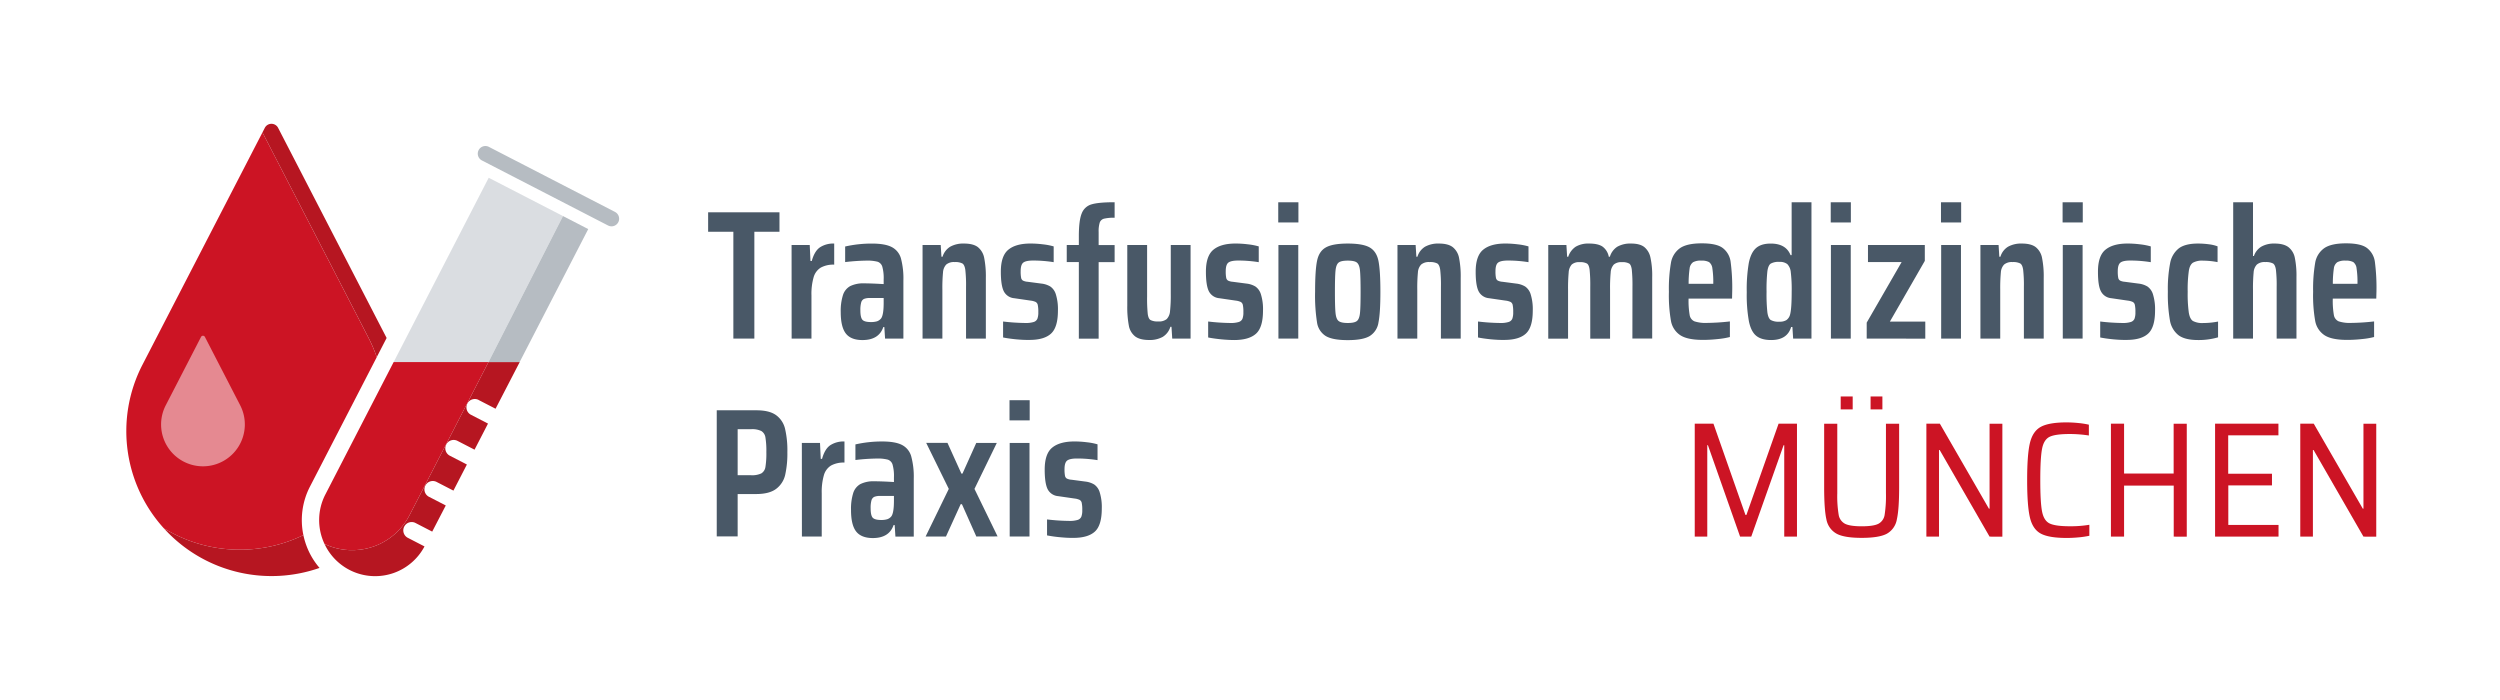 <svg id="münchen" xmlns="http://www.w3.org/2000/svg" viewBox="0 0 1217 341"><g style="isolation:isolate"><path d="M868.57,261.23v-44.5h-.32l-15.74,44.5h-5.43l-15.66-44.5h-.32v44.5H825v-55h9.1l15.58,44.43h.48l15.66-44.43h8.95v55Z" style="fill:#cc1424;isolation:isolate"/><path d="M924.5,206.26v31q0,10.71-1.12,15.62a9.89,9.89,0,0,1-4.88,6.95q-3.75,2-12.22,2t-12.18-2a10,10,0,0,1-5-6.95Q888,248,888,237.26v-31h6.39v33.8a55.67,55.67,0,0,0,.68,10.55,6,6,0,0,0,3.07,4.35q2.4,1.24,8.15,1.24c3.84,0,6.55-.41,8.15-1.24a5.91,5.91,0,0,0,3-4.35,60.37,60.37,0,0,0,.64-10.55v-33.8Zm-28.45-6.95V193h5.84v6.31Zm14.55,0V193h5.75v6.31Z" style="fill:#cc1424;isolation:isolate"/><path d="M968.52,261.23l-24.29-42.18h-.32v42.18h-6.15v-55h6.55l23.89,41.39h.32V206.26h6.23v55Z" style="fill:#cc1424;isolation:isolate"/><path d="M1011.86,261.59q-3.06.29-5.87.28-8.62,0-12.54-2.12t-5.28-7.83q-1.35-5.7-1.35-18.17t1.35-18.1q1.37-5.72,5.32-7.87t12.5-2.16a57.48,57.48,0,0,1,5.87.32,38.06,38.06,0,0,1,5,.8V212a60.85,60.85,0,0,0-9.35-.72q-6.94,0-9.75,1.35c-1.86.91-3.09,2.83-3.67,5.76s-.88,8-.88,15.34.29,12.41.88,15.34,1.81,4.85,3.67,5.75,5.12,1.36,9.75,1.36a54.13,54.13,0,0,0,9.59-.72v5.35A42.67,42.67,0,0,1,1011.86,261.59Z" style="fill:#cc1424;isolation:isolate"/><path d="M1058.17,261.23V236.38H1034v24.85h-6.4v-55h6.4v24.29h24.13V206.26h6.39v55Z" style="fill:#cc1424;isolation:isolate"/><path d="M1078.3,261.23v-55h30.84v5.68h-24.45v18.69H1106v5.68h-21.26v19.25h24.45v5.67Z" style="fill:#cc1424;isolation:isolate"/><path d="M1150.53,261.23l-24.29-42.18h-.32v42.18h-6.15v-55h6.55l23.89,41.39h.32V206.26h6.23v55Z" style="fill:#cc1424;isolation:isolate"/></g><g style="isolation:isolate"><path d="M357,164.82v-52H344.72v-9.47h34.73v9.47H367.22v52Z" style="fill:#495867;isolation:isolate"/><path d="M385.34,119.28h8.84l.36,7.77h.63q1.33-4.83,4-6.66a11.9,11.9,0,0,1,6.92-1.83v10.27a12.79,12.79,0,0,0-6.52,1.43,8.11,8.11,0,0,0-3.48,4.64,29.27,29.27,0,0,0-1.07,8.93v21h-9.65Z" style="fill:#495867;isolation:isolate"/><path d="M411.73,162.32q-2.46-3.21-2.46-10.36a25.55,25.55,0,0,1,1.08-8.3,7.61,7.61,0,0,1,3.52-4.38,14.48,14.48,0,0,1,6.84-1.34q3.39,0,9.46.36v-2.23a20.48,20.48,0,0,0-.67-6.26,3.63,3.63,0,0,0-2.32-2.41,20.08,20.08,0,0,0-5.49-.53,99.29,99.29,0,0,0-10.27.71V120a58.49,58.49,0,0,1,13-1.43q6.42,0,9.68,1.7a8.91,8.91,0,0,1,4.47,5.49,37.85,37.85,0,0,1,1.2,10.85v28.22h-8.92l-.36-5.63H430q-2.14,6.34-10.18,6.34Q414.19,165.53,411.73,162.32Zm15.14-5.89a4.4,4.4,0,0,0,2.05-1.43q1.24-1.69,1.25-7.51v-2.41h-6.7a7.06,7.06,0,0,0-2.9.45,2.67,2.67,0,0,0-1.34,1.7,13.42,13.42,0,0,0-.4,3.84c0,2.32.33,3.85,1,4.6s2.06,1.11,4.2,1.11A10.2,10.2,0,0,0,426.87,156.43Z" style="fill:#495867;isolation:isolate"/><path d="M470.27,139.73a66,66,0,0,0-.36-8.4c-.24-1.61-.72-2.63-1.43-3.08a7.48,7.48,0,0,0-3.75-.67,5.77,5.77,0,0,0-4.11,1.21,6.16,6.16,0,0,0-1.56,3.79,79.88,79.88,0,0,0-.31,8.49v23.75H449.1V119.28h8.84l.36,5.71h.53a8.68,8.68,0,0,1,3.76-4.91,13.12,13.12,0,0,1,6.69-1.52q4.47,0,6.75,1.74a8.87,8.87,0,0,1,3.08,5.27,46.2,46.2,0,0,1,.8,9.69v29.56h-9.64Z" style="fill:#495867;isolation:isolate"/><path d="M494.6,165.18q-3.62-.36-6.3-.9v-7.77a100,100,0,0,0,10.81.72,12.75,12.75,0,0,0,4.11-.49,2.87,2.87,0,0,0,1.78-1.57,8.69,8.69,0,0,0,.45-3.21,15.8,15.8,0,0,0-.27-3.53,2.2,2.2,0,0,0-1-1.43,8.29,8.29,0,0,0-2.5-.67l-7.95-1.16a6.26,6.26,0,0,1-5.09-3.39q-1.43-2.85-1.43-9.56,0-7.66,3.66-10.67t10.81-3a50.09,50.09,0,0,1,6.11.4,30.59,30.59,0,0,1,5.14,1v7.68a62.42,62.42,0,0,0-10-.8c-2.32,0-3.92.34-4.78,1s-1.29,2.07-1.29,4.16a16.09,16.09,0,0,0,.22,3.21,2,2,0,0,0,.89,1.39,6.24,6.24,0,0,0,2.28.58l6.78.89a10.64,10.64,0,0,1,4.29,1.43,7.11,7.11,0,0,1,2.68,3.84,24.35,24.35,0,0,1,1,7.86q0,8.12-3.35,11.2t-10.49,3.08Q498.22,165.53,494.6,165.18Z" style="fill:#495867;isolation:isolate"/><path d="M525.18,127.58h-5.89v-8.3h5.89v-4.2q0-7.86,1.43-11.25a7.23,7.23,0,0,1,4.87-4.38q3.43-1,11.12-1V106a20.6,20.6,0,0,0-5.14.45,3,3,0,0,0-2.1,1.87,14.37,14.37,0,0,0-.54,4.65v6.34h7.78v8.3h-7.78v37.24h-9.64Z" style="fill:#495867;isolation:isolate"/><path d="M570.28,159.1h-.54A8.69,8.69,0,0,1,566,164a13,13,0,0,1-6.61,1.51q-4.47,0-6.79-1.74a8.56,8.56,0,0,1-3.08-5.27,48.72,48.72,0,0,1-.76-9.68V119.28h9.65v25.09a75.4,75.4,0,0,0,.31,8.44c.21,1.58.67,2.59,1.39,3a7.48,7.48,0,0,0,3.75.67,5.89,5.89,0,0,0,4.1-1.16,6.18,6.18,0,0,0,1.61-3.84,70.72,70.72,0,0,0,.36-8.48V119.28h9.64v45.54h-8.93Z" style="fill:#495867;isolation:isolate"/><path d="M594.43,165.18q-3.61-.36-6.3-.9v-7.77a100,100,0,0,0,10.81.72,12.75,12.75,0,0,0,4.11-.49,2.87,2.87,0,0,0,1.78-1.57,8.69,8.69,0,0,0,.45-3.21,15.8,15.8,0,0,0-.27-3.53,2.17,2.17,0,0,0-1-1.43,8.29,8.29,0,0,0-2.5-.67l-7.95-1.16a6.26,6.26,0,0,1-5.09-3.39q-1.43-2.85-1.43-9.56,0-7.66,3.66-10.67t10.81-3a50.37,50.37,0,0,1,6.12.4,30.65,30.65,0,0,1,5.13,1v7.68a62.42,62.42,0,0,0-10-.8c-2.32,0-3.92.34-4.78,1s-1.29,2.07-1.29,4.16a16.09,16.09,0,0,0,.22,3.21,2.07,2.07,0,0,0,.89,1.39,6.24,6.24,0,0,0,2.28.58l6.79.89a10.64,10.64,0,0,1,4.28,1.43,7.11,7.11,0,0,1,2.68,3.84,24.31,24.31,0,0,1,1,7.86q0,8.12-3.35,11.2T601,165.53Q598.05,165.53,594.43,165.18Z" style="fill:#495867;isolation:isolate"/><path d="M622.25,108.29V98.47h9.82v9.82Zm.09,56.53V119.28H632v45.54Z" style="fill:#495867;isolation:isolate"/><path d="M645.37,163.57a9.35,9.35,0,0,1-4.24-6.61,84.21,84.21,0,0,1-.94-14.91q0-10.37.94-15c.62-3.1,2-5.29,4.24-6.57s5.78-1.92,10.72-1.92,8.51.64,10.71,1.92,3.62,3.47,4.24,6.57.94,8.09.94,15-.31,11.82-.94,14.91a9.32,9.32,0,0,1-4.24,6.61q-3.3,2-10.71,2T645.37,163.57Zm15.14-7.28c.8-.62,1.31-1.89,1.52-3.79s.31-5.39.31-10.45-.11-8.62-.31-10.49-.72-3.13-1.52-3.76-2.28-.93-4.42-.93-3.62.31-4.42.93-1.31,1.88-1.52,3.76-.31,5.37-.31,10.49.1,8.54.31,10.45.71,3.17,1.52,3.79,2.27.94,4.42.94S659.7,156.92,660.51,156.29Z" style="fill:#495867;isolation:isolate"/><path d="M701.45,139.73a66,66,0,0,0-.36-8.4c-.24-1.61-.71-2.63-1.43-3.08a7.48,7.48,0,0,0-3.75-.67,5.74,5.74,0,0,0-4.1,1.21,6.11,6.11,0,0,0-1.57,3.79,79.88,79.88,0,0,0-.31,8.49v23.75h-9.64V119.28h8.84l.36,5.71H690a8.63,8.63,0,0,1,3.75-4.91,13.16,13.16,0,0,1,6.7-1.52c3,0,5.22.58,6.74,1.74a8.77,8.77,0,0,1,3.08,5.27,45.53,45.53,0,0,1,.8,9.69v29.56h-9.64Z" style="fill:#495867;isolation:isolate"/><path d="M725.78,165.18q-3.62-.36-6.29-.9v-7.77a99.67,99.67,0,0,0,10.8.72,12.67,12.67,0,0,0,4.11-.49,2.89,2.89,0,0,0,1.79-1.57,8.94,8.94,0,0,0,.44-3.21,16.62,16.62,0,0,0-.26-3.53,2.18,2.18,0,0,0-1-1.43,8.2,8.2,0,0,0-2.5-.67l-8-1.16a6.27,6.27,0,0,1-5.09-3.39q-1.43-2.85-1.42-9.56,0-7.66,3.66-10.67t10.8-3a50.12,50.12,0,0,1,6.12.4,30.65,30.65,0,0,1,5.13,1v7.68a62.33,62.33,0,0,0-10-.8c-2.32,0-3.91.34-4.78,1s-1.29,2.07-1.29,4.16a16.09,16.09,0,0,0,.22,3.21,2,2,0,0,0,.9,1.39,6.12,6.12,0,0,0,2.27.58l6.79.89a10.64,10.64,0,0,1,4.29,1.43,7.16,7.16,0,0,1,2.68,3.84,24.64,24.64,0,0,1,1,7.86q0,8.12-3.35,11.2t-10.49,3.08Q729.4,165.53,725.78,165.18Z" style="fill:#495867;isolation:isolate"/><path d="M794.68,139.73a74.69,74.69,0,0,0-.32-8.44c-.21-1.58-.64-2.59-1.29-3a6.75,6.75,0,0,0-3.57-.67,5.48,5.48,0,0,0-3.89,1.16,6.2,6.2,0,0,0-1.52,3.8,81,81,0,0,0-.31,8.53v23.75h-9.64V139.73a74.69,74.69,0,0,0-.32-8.44c-.2-1.58-.64-2.59-1.29-3a6.75,6.75,0,0,0-3.57-.67,5.29,5.29,0,0,0-3.84,1.16,6.32,6.32,0,0,0-1.48,3.8,83.92,83.92,0,0,0-.31,8.53v23.75h-9.64V119.28h8.84l.35,5.71h.54a9.33,9.33,0,0,1,3.66-4.91,12.17,12.17,0,0,1,6.52-1.52q4.38,0,6.56,1.52a7.91,7.91,0,0,1,3,4.91h.53a8.76,8.76,0,0,1,3.66-4.91,12.86,12.86,0,0,1,6.7-1.52q4.2,0,6.39,1.7a8.94,8.94,0,0,1,3,5.13,41,41,0,0,1,.85,9.42v30h-9.64Z" style="fill:#495867;isolation:isolate"/><path d="M843.16,145.35H822a40.52,40.52,0,0,0,.54,8.08,4,4,0,0,0,2.32,3,17.68,17.68,0,0,0,6.25.76,106.58,106.58,0,0,0,11-.72v7.59a38,38,0,0,1-5.94,1,66.06,66.06,0,0,1-7.19.4q-7.5,0-11-2.27a10.56,10.56,0,0,1-4.56-7,72.07,72.07,0,0,1-1-14.15,74.55,74.55,0,0,1,1-14.11,10.93,10.93,0,0,1,4.37-7.1q3.39-2.37,10.63-2.37t10.22,2.28a10.07,10.07,0,0,1,3.84,6.79,96.1,96.1,0,0,1,.76,14.42Zm-19-17.68a4.34,4.34,0,0,0-1.65,3,53,53,0,0,0-.49,7.5h12v-.09a45.1,45.1,0,0,0-.45-7.5,4.38,4.38,0,0,0-1.61-3,7.49,7.49,0,0,0-3.75-.71A7.65,7.65,0,0,0,824.14,127.67Z" style="fill:#495867;isolation:isolate"/><path d="M855,163.52c-1.69-1.34-2.9-3.67-3.61-7a72,72,0,0,1-1.07-14.28,76.33,76.33,0,0,1,1-14.25c.69-3.36,1.86-5.77,3.53-7.23s4-2.19,7.14-2.19q7.41,0,9.65,5.63h.53V98.47h9.65v66.35H872.9l-.36-5.63h-.62q-1.87,6.34-9.74,6.34Q857.55,165.53,855,163.52Zm14.6-7.68a4.78,4.78,0,0,0,1.79-2.63c.54-1.9.8-5.63.8-11.16a69.58,69.58,0,0,0-.44-9.56,6.44,6.44,0,0,0-1.7-3.93,5.81,5.81,0,0,0-3.84-1.07,7.78,7.78,0,0,0-4.24.85c-.8.57-1.34,1.8-1.61,3.71a83,83,0,0,0-.4,10,83.16,83.16,0,0,0,.4,10c.27,1.91.81,3.14,1.61,3.71a7.8,7.8,0,0,0,4.24.84A6.17,6.17,0,0,0,869.59,155.84Z" style="fill:#495867;isolation:isolate"/><path d="M891.2,108.29V98.47H901v9.82Zm.09,56.53V119.28h9.65v45.54Z" style="fill:#495867;isolation:isolate"/><path d="M908.71,164.82v-7.77l17-29.47H909.33v-8.3H937V127l-17,29.55h17.23v8.31Z" style="fill:#495867;isolation:isolate"/><path d="M944.87,108.29V98.47h9.82v9.82Zm.09,56.53V119.28h9.64v45.54Z" style="fill:#495867;isolation:isolate"/><path d="M985.23,139.73a66,66,0,0,0-.36-8.4c-.23-1.61-.71-2.63-1.42-3.08a7.53,7.53,0,0,0-3.75-.67,5.75,5.75,0,0,0-4.11,1.21,6.11,6.11,0,0,0-1.57,3.79,82.72,82.72,0,0,0-.31,8.49v23.75h-9.64V119.28h8.84l.36,5.71h.53a8.63,8.63,0,0,1,3.75-4.91,13.16,13.16,0,0,1,6.7-1.52q4.46,0,6.74,1.74a8.77,8.77,0,0,1,3.08,5.27,45.43,45.43,0,0,1,.81,9.69v29.56h-9.65Z" style="fill:#495867;isolation:isolate"/><path d="M1004.07,108.29V98.47h9.82v9.82Zm.09,56.53V119.28h9.65v45.54Z" style="fill:#495867;isolation:isolate"/><path d="M1028.67,165.18q-3.62-.36-6.29-.9v-7.77a99.83,99.83,0,0,0,10.8.72,12.67,12.67,0,0,0,4.11-.49,2.89,2.89,0,0,0,1.79-1.57,8.94,8.94,0,0,0,.44-3.21,15.8,15.8,0,0,0-.27-3.53,2.14,2.14,0,0,0-1-1.43,8.29,8.29,0,0,0-2.5-.67l-7.94-1.16a6.24,6.24,0,0,1-5.09-3.39c-1-1.9-1.43-5.09-1.43-9.56,0-5.11,1.21-8.67,3.66-10.67s6-3,10.8-3a50.12,50.12,0,0,1,6.12.4,30.65,30.65,0,0,1,5.13,1v7.68a62.33,62.33,0,0,0-10-.8q-3.48,0-4.77,1c-.87.69-1.3,2.07-1.3,4.16a16.09,16.09,0,0,0,.22,3.21,2,2,0,0,0,.9,1.39,6.12,6.12,0,0,0,2.27.58l6.79.89a10.69,10.69,0,0,1,4.29,1.43,7.16,7.16,0,0,1,2.68,3.84,24.64,24.64,0,0,1,1,7.86q0,8.12-3.35,11.2t-10.49,3.08Q1032.28,165.53,1028.67,165.18Z" style="fill:#495867;isolation:isolate"/><path d="M1070.06,165.53q-6.52,0-9.64-2.41a11.6,11.6,0,0,1-4.11-7.23,73.54,73.54,0,0,1-1-13.84,66.92,66.92,0,0,1,1.11-13.93,11.89,11.89,0,0,1,4.25-7.24c2.08-1.54,5.17-2.32,9.28-2.32a40.22,40.22,0,0,1,5.36.36,18.12,18.12,0,0,1,4.2,1v7.68a37.88,37.88,0,0,0-7-.71,9.27,9.27,0,0,0-5,1c-1,.69-1.7,2-2,4.07a65.17,65.17,0,0,0-.54,10.09,66,66,0,0,0,.54,10.13c.35,2.06,1,3.41,2,4.07a9.62,9.62,0,0,0,5,1,38.52,38.52,0,0,0,7.24-.72v7.68A33.58,33.58,0,0,1,1070.06,165.53Z" style="fill:#495867;isolation:isolate"/><path d="M1108.28,139.73a66,66,0,0,0-.36-8.4c-.24-1.61-.71-2.63-1.43-3.08a7.48,7.48,0,0,0-3.75-.67,5.74,5.74,0,0,0-4.1,1.21,6.11,6.11,0,0,0-1.57,3.79,79.88,79.88,0,0,0-.31,8.49v23.75h-9.64V98.47h9.64v26.16h.45a8.52,8.52,0,0,1,3.66-4.59,12.44,12.44,0,0,1,6.43-1.48c2.91,0,5.15.58,6.7,1.74a8.71,8.71,0,0,1,3.12,5.18,43.2,43.2,0,0,1,.8,9.42v29.92h-9.64Z" style="fill:#495867;isolation:isolate"/><path d="M1156.77,145.35H1135.6a40.52,40.52,0,0,0,.54,8.08,4.06,4.06,0,0,0,2.32,3,17.68,17.68,0,0,0,6.25.76,106.92,106.92,0,0,0,11-.72v7.59a38,38,0,0,1-5.94,1,66.19,66.19,0,0,1-7.19.4q-7.5,0-11-2.27a10.55,10.55,0,0,1-4.55-7,71.13,71.13,0,0,1-1-14.15,75.4,75.4,0,0,1,1-14.11,10.94,10.94,0,0,1,4.38-7.1q3.39-2.37,10.63-2.37t10.22,2.28a10.14,10.14,0,0,1,3.84,6.79,97.49,97.49,0,0,1,.76,14.42Zm-19-17.68a4.27,4.27,0,0,0-1.65,3,52.65,52.65,0,0,0-.5,7.5h12v-.09a44,44,0,0,0-.45-7.5,4.37,4.37,0,0,0-1.6-3,7.55,7.55,0,0,0-3.75-.71A7.62,7.62,0,0,0,1137.75,127.67Z" style="fill:#495867;isolation:isolate"/><path d="M348.91,199.73H368.2c4.23,0,7.42.79,9.6,2.37a11.44,11.44,0,0,1,4.37,6.65,46.23,46.23,0,0,1,1.12,11.34,47.85,47.85,0,0,1-1.07,11.12A11.79,11.79,0,0,1,377.8,238q-3.35,2.51-9.78,2.5h-8.93v20.63H348.91Zm16.7,31.61a10.44,10.44,0,0,0,5-.89,4.38,4.38,0,0,0,2-3.13,40.79,40.79,0,0,0,.45-7.23,40.15,40.15,0,0,0-.45-7.14,4.38,4.38,0,0,0-2-3.13,10.19,10.19,0,0,0-4.91-.89h-6.61v22.41Z" style="fill:#495867;isolation:isolate"/><path d="M390.34,215.63h8.84l.36,7.76h.63c.89-3.21,2.22-5.43,4-6.65a11.9,11.9,0,0,1,6.92-1.83v10.27a12.79,12.79,0,0,0-6.52,1.43,8.11,8.11,0,0,0-3.48,4.64,29.54,29.54,0,0,0-1.07,8.93v21h-9.65Z" style="fill:#495867;isolation:isolate"/><path d="M416.73,258.67q-2.46-3.23-2.45-10.36a25.69,25.69,0,0,1,1.07-8.31,7.62,7.62,0,0,1,3.52-4.37,14.36,14.36,0,0,1,6.84-1.34q3.39,0,9.46.36v-2.24a20.45,20.45,0,0,0-.67-6.25,3.63,3.63,0,0,0-2.32-2.41,19.68,19.68,0,0,0-5.49-.53,96.71,96.71,0,0,0-10.27.71v-7.59a58.49,58.49,0,0,1,13-1.43q6.42,0,9.68,1.7a8.91,8.91,0,0,1,4.47,5.49A37.79,37.79,0,0,1,444.82,233v28.22h-8.93l-.36-5.63H435q-2.14,6.34-10.18,6.34Q419.19,261.88,416.73,258.67Zm15.14-5.9a4.26,4.26,0,0,0,2.05-1.43q1.24-1.69,1.25-7.5v-2.41h-6.7a7.06,7.06,0,0,0-2.9.45,2.67,2.67,0,0,0-1.34,1.7,13.38,13.38,0,0,0-.4,3.83c0,2.33.33,3.86,1,4.6s2.06,1.12,4.2,1.12A9.81,9.81,0,0,0,431.87,252.77Z" style="fill:#495867;isolation:isolate"/><path d="M475.27,261.17l-7-15.72h-.62l-7.15,15.72h-9.91L461.87,238l-11-22.41h10.36L468,230.54h.54l6.7-14.91h10L474.37,238l11.26,23.13Z" style="fill:#495867;isolation:isolate"/><path d="M491.43,204.64v-9.82h9.82v9.82Zm.09,56.53V215.63h9.64v45.54Z" style="fill:#495867;isolation:isolate"/><path d="M516,261.52a62.36,62.36,0,0,1-6.3-.89v-7.77a100,100,0,0,0,10.81.72,13,13,0,0,0,4.11-.49,2.87,2.87,0,0,0,1.78-1.57,8.69,8.69,0,0,0,.45-3.21,15.8,15.8,0,0,0-.27-3.53,2.17,2.17,0,0,0-1-1.43,8,8,0,0,0-2.5-.67l-8-1.16a6.3,6.3,0,0,1-5.09-3.39c-.95-1.91-1.43-5.09-1.43-9.56q0-7.68,3.66-10.67t10.81-3a48.44,48.44,0,0,1,6.12.4,29.67,29.67,0,0,1,5.13,1V224a62.42,62.42,0,0,0-10-.8c-2.32,0-3.92.34-4.78,1s-1.29,2.07-1.29,4.15a16.27,16.27,0,0,0,.22,3.22,2,2,0,0,0,.89,1.38,5.86,5.86,0,0,0,2.28.58l6.79.9a10.64,10.64,0,0,1,4.28,1.43,7.11,7.11,0,0,1,2.68,3.84,24.28,24.28,0,0,1,1,7.85q0,8.13-3.35,11.21c-2.24,2.05-5.73,3.08-10.5,3.08Q519.65,261.88,516,261.52Z" style="fill:#495867;isolation:isolate"/></g><path d="M147.69,260.49a35.46,35.46,0,0,1,3.21-23.63l32.51-63a71.23,71.23,0,0,0-3.92-9.22L127.76,64.46l1.15-2.22L69.42,177.43a70.36,70.36,0,0,0,12.8,82.32c-.81-.81-1.55-1.67-2.32-2.51a70.79,70.79,0,0,0,67.79,3.25Z" style="fill:#cc1424"/><path d="M183.41,173.83l4.8-9.3L135.38,62.24a3.64,3.64,0,0,0-6.47,0l-1.15,2.22,51.73,100.15A71.23,71.23,0,0,1,183.41,173.83Z" style="fill:#b61621"/><path d="M148.63,264.06a34.75,34.75,0,0,1-.94-3.57,70.79,70.79,0,0,1-67.79-3.25c.77.84,1.51,1.7,2.32,2.51a70.71,70.71,0,0,0,73.33,16.71A35.48,35.48,0,0,1,148.63,264.06Z" style="fill:#b61621"/><path d="M98.8,227a20.37,20.37,0,0,1-18.1-29.73L97.87,164a1.06,1.06,0,0,1,1.87,0l17.17,33.26A20.38,20.38,0,0,1,98.8,227Z" style="fill:#e58991"/><polygon points="237.9 86.53 191.63 176.25 237.8 176.25 274.06 105.18 237.9 86.53" style="fill:#dadde1"/><path d="M199.35,250.81l38.45-74.56H191.63l-33.25,64.47a27.19,27.19,0,0,0-.4,24.09A31.44,31.44,0,0,0,199.35,250.81Z" style="fill:#cc1424"/><path d="M232.94,194.69l8.3,4.28L253,176.25H237.8l-38.45,74.56a31.44,31.44,0,0,1-41.37,14A27.2,27.2,0,0,0,206.65,266l-8.28-4.27a4.07,4.07,0,0,1,3.72-7.23l8.31,4.29L217,246.06l-8.3-4.28a4.07,4.07,0,0,1,3.73-7.23l8.3,4.28,6.55-12.7-8.3-4.29a4.06,4.06,0,1,1,3.73-7.22l8.3,4.28,6.55-12.7-8.3-4.29a4.06,4.06,0,1,1,3.73-7.22Z" style="fill:#b61621"/><polygon points="252.96 176.25 286.35 111.52 274.06 105.18 237.8 176.25 252.96 176.25" style="fill:#b6bcc2;isolation:isolate"/><path d="M299.4,103.17,238,71.5a3.71,3.71,0,0,0-3.41,6.6L296,109.77a3.67,3.67,0,0,0,1.7.41,3.71,3.71,0,0,0,1.7-7Z" style="fill:#b6bcc2;isolation:isolate"/></svg>